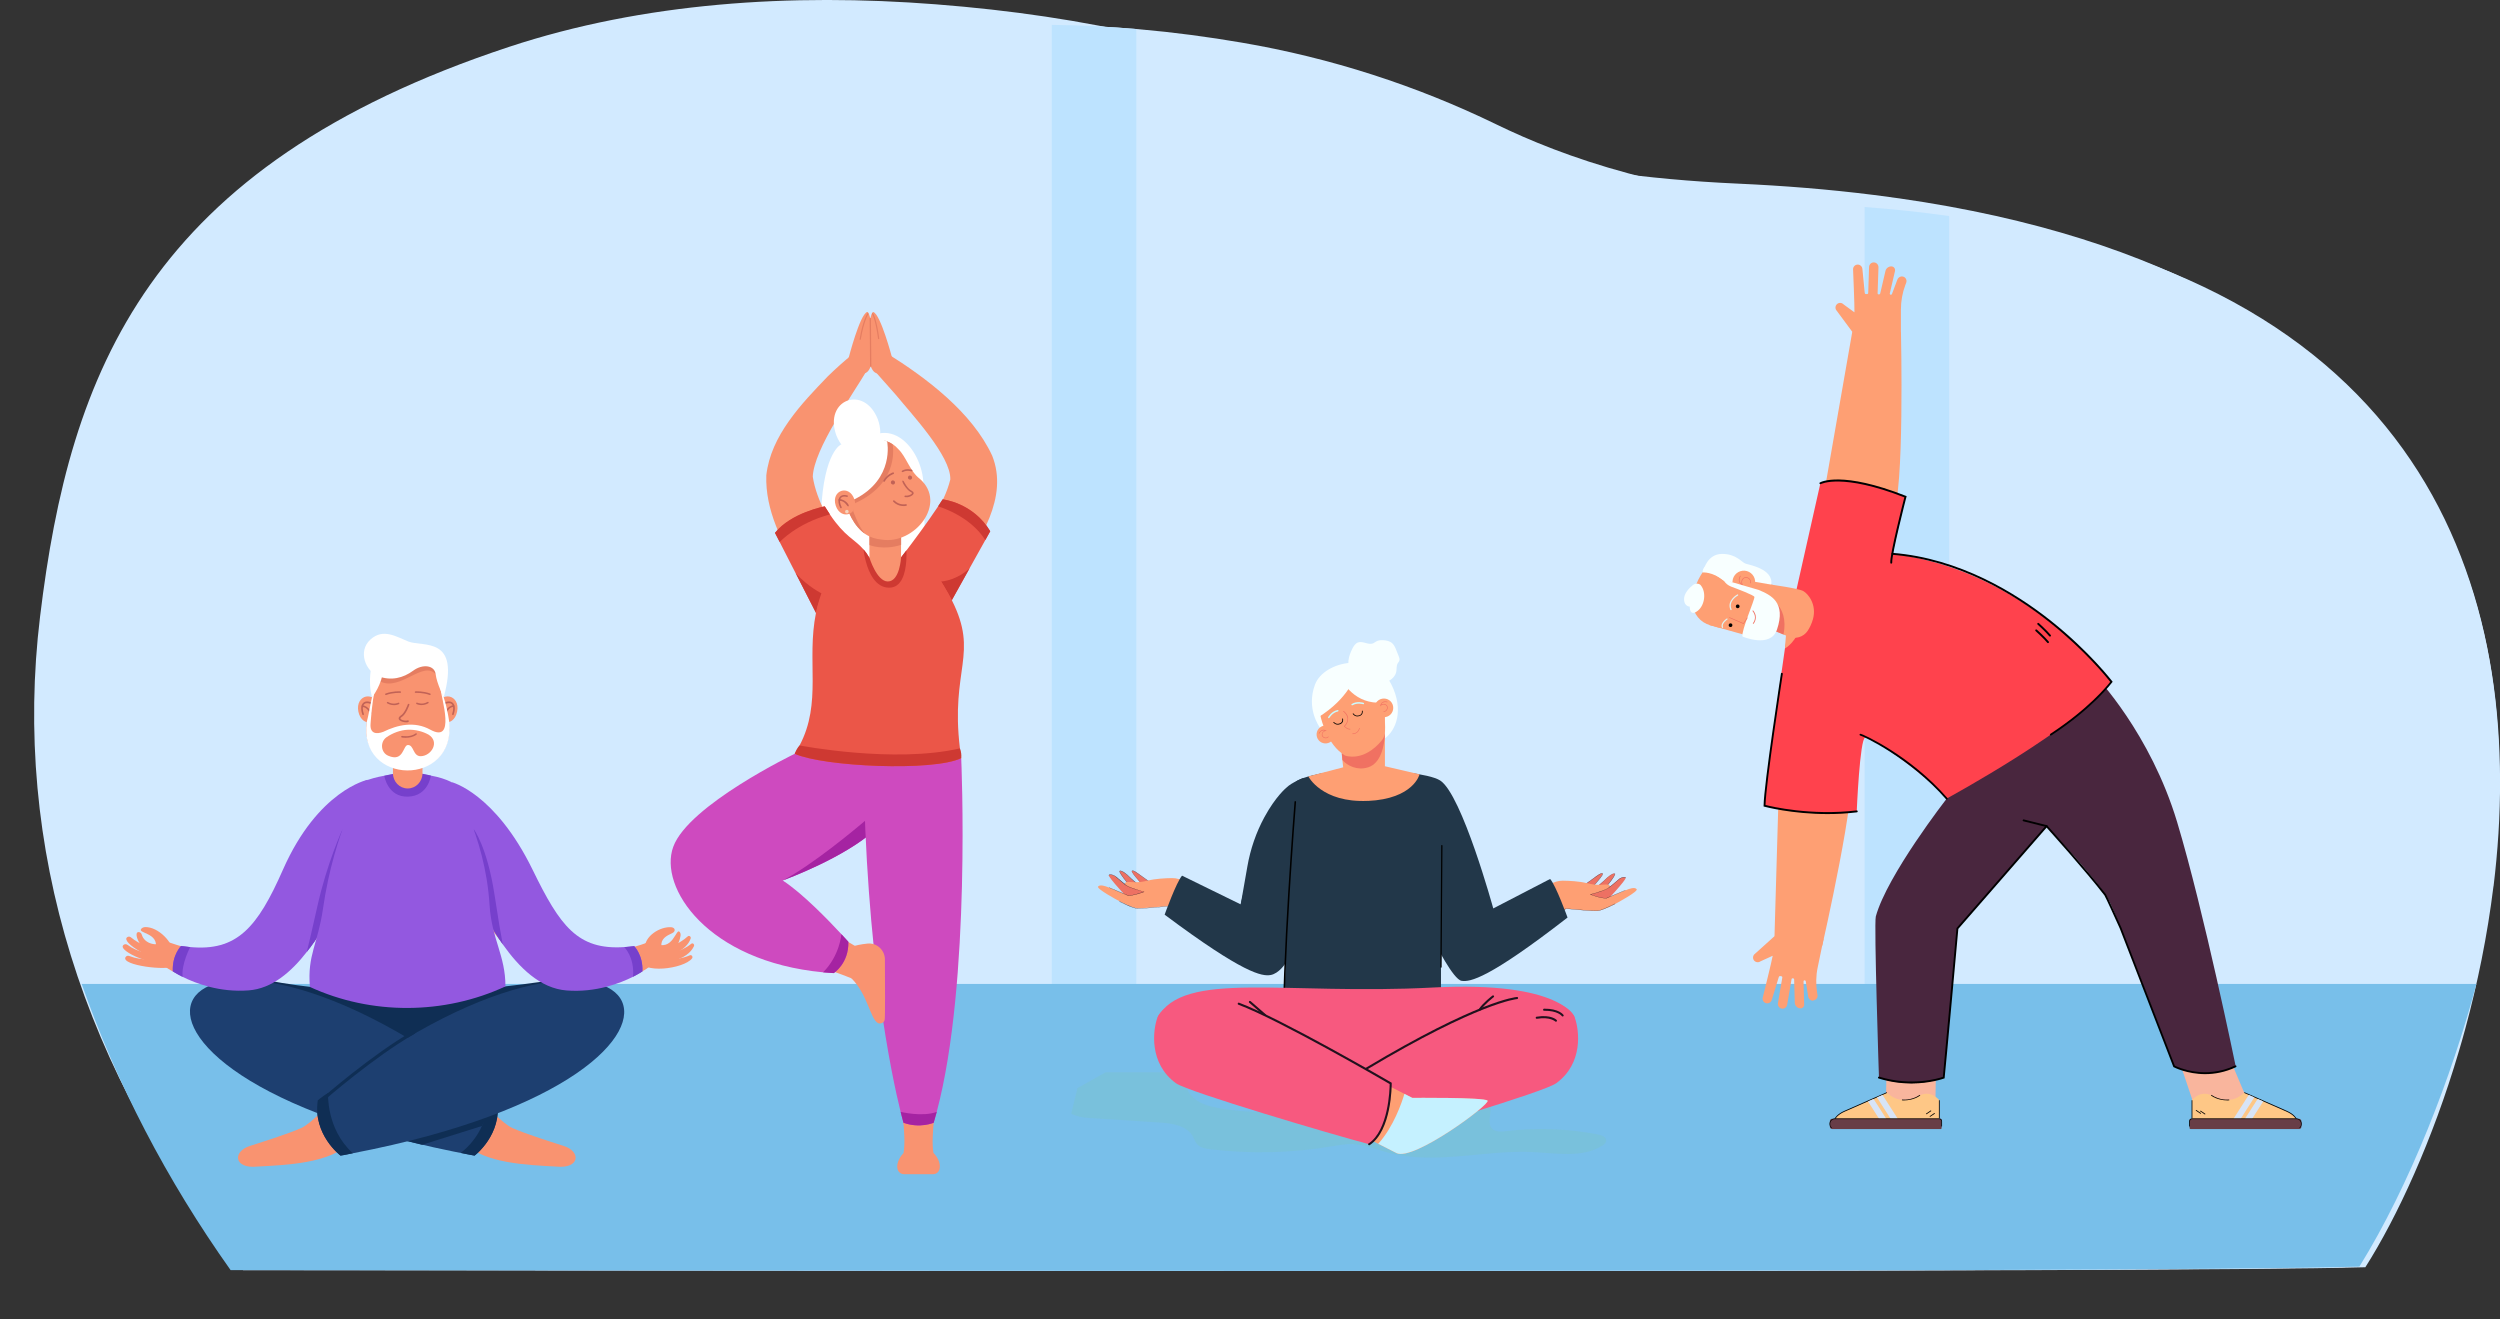 <?xml version="1.0" encoding="UTF-8"?><svg xmlns="http://www.w3.org/2000/svg" viewBox="0 0 3486.5 1839.9"><rect x="0" y="0" width="3486.5" height="1839.9" fill="#333333" stroke="none"/><defs><style>.d{fill:#ff424d;}.d,.e,.f,.g,.h,.i,.j,.k,.l,.m,.n,.o,.p,.q,.r,.s,.t,.u,.v,.w,.x,.y,.z,.aa,.ab,.ac,.ad,.ae,.af,.ag,.ah,.ai,.aj,.ak,.al{stroke-width:0px;}.e{fill:#a523a2;}.f{fill:#f07162;}.g{fill:#cafbff;}.am{mix-blend-mode:multiply;opacity:.2;}.h{fill:#f7597f;}.an{isolation:isolate;}.j{fill:#21111d;}.k{fill:#c16256;}.l{fill:#fe9f73;}.m{fill:#1d3f70;}.n{fill:#20111d;}.o{fill:#fff;}.p{fill:#fec786;}.q{fill:#ed7163;}.r{fill:#9358e0;}.s{fill:#49263e;}.t{fill:#ce3932;}.u{fill:#78bfea;}.v{fill:#d7e4f7;}.w{fill:#e2f2f1;}.x{fill:#bde3ff;}.y{fill:#7640cc;}.z{fill:#f4d4be;}.aa{fill:#223749;}.ab{fill:#0f2e54;}.ac{fill:#7fc6a6;mix-blend-mode:lighten;}.ad{fill:#e57d61;}.ae{fill:#c5f1ff;}.af{fill:#d2eaff;}.ag{fill:#683d46;}.ah{fill:#eb5648;}.ai{fill:#f8ffff;}.aj{fill:#f99370;}.ak{fill:#ce4abf;}.al{fill:#f9b59d;}</style></defs><g class="an"><g id="a"><path class="af" d="m3477.4,1235.9c-8.5,69-22.3,136.3-39.5,199.5-2.8,10.4-5.8,20.8-8.8,30.9-36.8,124.5-85.9,231-130.4,301-284.5,8.2-2222.5,4-2552.2,4.1-2.2-3-4.3-6-6.5-8.9-71.7-99.9-128.1-206.1-168.8-316.1-1.4-3.7-2.7-7.3-4-10.9-4.3-12-8.5-24.1-12.4-36.2-55-168.6-73.8-345.4-54.8-521.6,36-334.6,130.9-615.6,569.5-778.8,131.2-48.8,269.2-65.3,399.6-64,40.4.4,80,2.5,118.5,5.8,50.2,4.4,98.4,10.9,143.8,18.7,125,21.3,244.7,60.3,355,113.9,91.2,44.4,243.2,100.9,475.7,112.6,15.8.8,31.3,1.8,46.6,2.9,41.3,3,80.7,7.3,118.5,12.6,672.4,95.1,798.2,543.6,750.3,934.6Z"/><path class="af" d="m3474.8,1225.2c-29,210.1-116.7,418.4-205.2,542-326.7,8.3-2552,4.1-2930.6,4.2C114.9,1498,17.1,1179.2,55.9,859.7,97.2,518.4,206.1,231.9,709.8,65.4,897.5,3.4,1103.7-9.6,1304.8,6c210.4,16.3,395.8,58.2,576.4,136.8,105.1,45,278.7,101.5,542.6,113.3,62.2,2.8,126.1,7.8,189.5,15.8,772.1,97,916.5,554.5,861.6,953.3Z"/><path class="x" d="m1584.7,40.6v1426h-117.9V34.7c40.1.4,79.6,2.5,117.9,5.8Z"/><path class="x" d="m2718.3,301.3v1165.3h-117.9V288.7c41.1,3,80.3,7.3,117.9,12.6Z"/><path class="u" d="m3453.6,1372.2c-34,128.2-92.8,280.7-163.2,394.2-329.5,9.7-2586.9,4.8-2968.8,4.9-89.1-125.5-158.7-259.2-207.7-399.1h3339.7Z"/><g class="am"><path class="ac" d="m2240,1590.9c-.2,3.1-3,5.3-5.6,7-28,17.3-63.8,10.4-96.7,8.8-67.5-3.3-136.6,18.4-201.9.8-16.6-4.4-32.8-11.4-49.9-11.9-9.8-.3-19.6,1.6-29.3,3.2-55.6,9.4-112.6,10.7-168.6,4-6.9-.8-14.5-2.1-18.9-7.5-2.5-3-3.6-6.9-5.5-10.3-8.4-15.4-29-18.4-46.5-19.5-33.5-2.2-66.9-4.3-100.4-6.5-7.5-.5-16.3-2.2-22.8-5.9l8.7-35.6c0,0,.2,0,.2-.1,13-7.3,26.1-14.7,39.1-22h104.5c4.1,13.3,8.2,26.6,18.2,35.8.5.5,1,.9,1.6,1.3,8.8,7.2,20.4,10.4,31.7,12.5,25.1,4.8,50.8,6,76.5,6.3h0c4.9,0,9.8,0,14.6,0,17.8,0,35.7-.1,53.5-.8,5.7-.2,11.4-.5,17.1-.8h0c.4,0,.8,0,1.2,0,1.3,0,2.6-.2,3.8-.3.5,0,1,0,1.6-.1.4,0,.7,0,1.1,0h0c.2,0,.3,0,.5,0,.4,0,.7,0,1.1,0,8.5-.6,17-1.4,25.5-2.5,3.7-.4,7.5-.9,11.2-1.5,16.7-2.4,33.2-5.5,49.7-9h0c4.3-.9,8.6-1.9,12.8-2.9h0c2.5-.6,4.9-1.1,7.4-1.7h0c1.2-.3,2.4-.6,3.6-.9,2.6-.6,5.1-1.2,7.7-1.9,3.1-.8,6.2-1.5,9.3-2.3,1.4-.3,2.8-.7,4.1-1,2.5-.6,5-1.3,7.4-1.9.3,0,.5-.1.7-.2h0c1.3-.3,2.6-.7,3.9-1h0c.4-.1.9-.2,1.3-.3,12.7-3.3,25.9-6.7,38.8-4.4,10.6,1.9,21,8.8,25,18.4.9,2.1,1.4,4.4,1.6,6.7.9,11-5.5,24.3,2.7,31.7,4.8,4.3,12.1,3.7,18.5,2.9,42.9-5.2,86.5-3.6,128.9,4.7,5,1,11.3,3.6,10.9,8.8Z"/></g><path class="ai" d="m1840.6,1014.7c-.8-1.8-19.2-26.4-6.7-60,12.6-33.6,83.1-47.3,106.6,0,17.7,35.6,6.7,64.3-10.5,76.1-17.2,11.8-81.4-2.3-81.4-2.3l-8-13.9Z"/><path class="l" d="m1931.5,1022.6c.6-11.9-.4-21.6-.5-22.9.3,7.5-2.7,19.2.5,22.9Z"/><path class="l" d="m1871.4,1050.8l2.2,1.5,57.5-52.8s0,0,0,.2c0-1.5-.2-2.8-.6-3.8l-20-39.1s-32.7-10.3-32.2-9.3-37.5,47.7-37.5,47.7c0,0,6.7,37.8,30.7,55.6Z"/><path class="ai" d="m1890.3,941.6c-64.1-2.7-52.5,59.1-52.5,59.1,44-27,52.5-59.1,52.5-59.1Z"/><path class="ai" d="m1931.7,995.2s8.8-17.2,2.5-32c0,0-.2-.2-.4-.6-13.5-16.4-34.9-24.3-55.8-20.5l-10.2,1.8c3.5,3.9,17.3,35.2,53.7,36.1,0,0,2,6.1,10.3,15.2Z"/><path class="f" d="m1880.2,1001.7c-.6-6.1-6-10-6.2-10.1-.2-.2-.5-.1-.7.1-.2.2-.1.5.1.7,0,0,5.2,3.8,5.8,9.4.3,3.6-1.2,7.2-4.6,10.7l-.3.3.3.3c.2.2,4.1,4.7,8.3,4.2,0,0,0,0,0,0,.2,0,.3-.3.3-.5,0-.3-.3-.4-.5-.4-3.1.4-6.2-2.5-7.2-3.5,3.4-3.7,4.9-7.4,4.5-11.2Z"/><path class="g" d="m1853.2,1001.6c.3,0,.6-.2.8-.5,0,0,4.3-7.5,11.9-8.9.6-.1.9-.6.8-1.2-.1-.6-.6-.9-1.2-.8-8.6,1.6-13.1,9.6-13.3,9.9-.3.5,0,1.1.4,1.4.2.1.4.1.6.1Z"/><path class="g" d="m1886.2,983.6c6.6-4.1,14.7-1.5,14.8-1.5.2,0,.4,0,.6,0,.3,0,.6-.3.7-.7.2-.5-.1-1.1-.7-1.3-.4-.1-9.1-2.9-16.5,1.7-.5.3-.6.9-.3,1.4.3.5.9.6,1.4.3Z"/><path class="i" d="m1895.3,997.7s0,0-.1,0c-5,1.5-7.5-2.4-7.6-2.6-.2-.3-.5-.3-.8-.2-.3.2-.3.5-.2.8,0,0,3,4.8,8.9,3,0,0,.1,0,.2,0,5.8-1.8,4.7-7.1,4.7-7.2,0-.3-.4-.5-.7-.4-.3,0-.5.4-.4.7,0,.2.9,4.4-3.9,5.9Z"/><path class="i" d="m1868.4,1008.9s0,0-.1,0c-4.9,1.9-7.7-1.7-7.8-1.9-.2-.2-.5-.3-.8-.1-.2.2-.3.5-.1.8,0,0,3.4,4.5,9.1,2.3,0,0,.1,0,.2,0,5.6-2.3,4.1-7.5,4-7.6,0-.3-.4-.5-.7-.4-.3,0-.5.4-.4.7,0,.2,1.3,4.3-3.4,6.2Z"/><path class="f" d="m1896.2,1016.1c0-.1,0-.3.1-.4,0-.2,0-.5-.3-.5-.2,0-.5.1-.5.3,0,.1,0,.3-.1.4-2,7.3-8.7,7-9,7-.2,0-.4.2-.5.4,0,.2.2.4.4.5,0,0,7.6.3,9.9-7.7Z"/><path class="l" d="m1856.6,1033.9c5.3-4.4,6-12.3,1.6-17.6-4.4-5.3-12.3-6-17.6-1.6s-6,12.3-1.6,17.6c4.4,5.3,12.3,6,17.6,1.6Z"/><path class="f" d="m1849,1019.4h1.4c0-.1-1.3-.8-1.3-.8-2-1-3.9-1.1-5.6-.4-2.9,1.2-4.2,4.3-4.2,4.5,0,.2,0,.4.2.5.2,0,.4,0,.5-.2,0,0,1.2-3,3.8-4,1.2-.5,2.4-.5,3.8,0-1.5.5-3.8,1.8-4.2,4.9-.3,2.2,1,4.3,3.2,5.2,1.9.8,4.5.7,6.2-1.3h0c.1-.2.1-.5,0-.6-.2-.1-.4-.1-.6,0-1.5,1.9-3.8,1.8-5.3,1.1-1.4-.6-3-2.1-2.7-4.4.5-4.1,4.6-4.5,4.8-4.5Z"/><path class="l" d="m1932.4,1000c7.1-1.3,11.7-8.1,10.4-15.2-1.3-7.1-8.1-11.7-15.2-10.4-7.1,1.3-11.7,8.1-10.4,15.2,1.3,7.1,8.1,11.7,15.2,10.4Z"/><path class="f" d="m1928.8,979.8c2.6-1.4,5.7-.4,5.7-.4.3,0,.5,0,.6-.3,0-.2,0-.5-.3-.5-.1,0-3.5-1.2-6.4.4-1.7.9-2.8,2.5-3.4,4.8l-.4,1.5,1.1-1.1c.1-.1,3.2-3.1,6.8-.9,2,1.2,2.2,3.5,1.7,5.1-.5,1.6-1.9,3.5-4.4,3.5-.2,0-.4.2-.4.4,0,.2.2.4.4.4,0,0,0,0,0,0,2.7,0,4.6-2,5.2-4.1.7-2.4,0-4.8-2.1-6-2.8-1.8-5.4-.7-6.8.1.6-1.4,1.4-2.4,2.6-3Z"/><path class="q" d="m2235,1218.4c-1.3-2.4-9.7,4.5-14.7,8-4.9,3.6-16.6,11.9-16.6,11.9,0,0-3,15.6-2.9,16,.2.4,14.3,5.8,14.8,6.1s22.6-1.5,22.6-1.5c0,0,30.5-32.4,28.9-34.7-1.6-2.3-8.1.5-9.4,1.9-1.3,1.4-13.2,11.1-13.2,11.1l-5.9,1.2s15.3-18.3,13.4-20c-2-1.6-10.2,4.6-12.8,7.6-2.7,3-14.9,12.8-14.9,12.8l-8.1,3.3s20.1-21.4,18.9-23.8Z"/><path class="n" d="m2235.2,1218.3c-.2-.3-.4-.5-.7-.5-2-.5-7.2,3.3-11.7,6.7-.9.7-1.7,1.3-2.5,1.8-4.9,3.5-16.5,11.8-16.6,11.9h0s0,.1,0,.1c-1.1,5.9-3,15.7-2.9,16.1,0,0,0,0,.2.1.5.3,2.7,1.2,9.9,4.1,2.4.9,4.6,1.8,4.8,1.9,0,0,.2,0,.3,0,0,0,0-.2,0-.3-.2-.1-1.9-.8-4.9-2-3.7-1.5-9.2-3.7-9.9-4.1h0c0-.9,1.7-9.8,2.9-15.8.9-.7,11.8-8.4,16.5-11.8.8-.6,1.6-1.2,2.5-1.8,4-3,9.5-7,11.4-6.6.2,0,.4.2.5.4.2.4-.2,2.4-8.9,12.6-4.8,5.6-9.9,10.9-9.9,11l-.6.6,8.9-3.6h0c.1-.1,12.3-9.9,14.9-12.9,2.9-3.3,10.8-9.1,12.6-7.6.3.3.4,1.8-6,10.3-3.5,4.7-7.4,9.3-7.4,9.4l-.3.4,6.5-1.3h0c.5-.4,12-9.7,13.2-11.1.9-1,4.9-2.9,7.4-2.7.8,0,1.4.3,1.7.8,0,0,.2.1.3,0,0,0,.1-.2,0-.3-.4-.6-1.1-.9-2-.9-2.7-.2-6.8,1.8-7.7,2.9-1.2,1.4-12.4,10.5-13.2,11l-5.3,1.1c1-1.2,4.1-5,7.1-9,6.5-8.7,6.5-10.4,5.9-10.8,0,0,0,0-.1,0-2.4-1.5-10.6,5.1-13,7.8-2.6,2.9-14.3,12.3-14.9,12.8l-7.3,2.9c1.5-1.6,5.5-5.9,9.3-10.4,9.8-11.4,9.2-12.6,9-13Z"/><path class="l" d="m2244.5,1237.2c.1-.1.2-.3.3-.4.2-.3.3-.6.2-1,0,0,0-.1,0-.2-.3-1-1.1-1.6-2.3-1.9,0,0-.1,0-.2,0,0,0-.1,0-.2,0-2.7-.4-6.9.2-11.7.3,0,0-.2,0-.3,0,0,0-.2,0-.3,0-1.5,0-3,0-4.6-.2-.4,0-.9,0-1.3-.1,0,0-.1,0-.2,0,0,0-.1,0-.2,0-3.5-.5-6.9-1.2-10.2-2h0c0,0-.2,0-.2,0,0,0-.2,0-.2,0-10.4-2.7-24.4-3.4-33.7-3.5-6.5,0-12.8,1.9-18.2,5.6-3.8,2.7-28.4,21.7-28.6,21.9,8.5,15.2,29,21.6,36.3,25.3,0,0,.1,0,.2,0l4.4-4.1.3-.3h0s2.1-2,2.1-2l.3-.2h0s4-3.7,4-3.7l3.7-3.5s.2,0,.6,0c4.8.5,36.4,3.5,43.2,3.1,7.4-.5,24.9-9.8,24.9-9.8,0,0,0,0,.2,0,2.5-1.3,32.4-17.4,29.7-20.5-2.8-3.2-10-.7-15.2,1.5,0,0-.1,0-.2,0-3.5,1.5-13.7,5.8-20.4,8.6-3.5,1.5-6,2.6-6,2.6-8,.4-22.4-5.2-22.4-5.2,0,0,21.7-5.7,26.2-9.9,0,0,.2-.2.2-.2Z"/><path class="n" d="m2173.5,1276.9l.3-.2h0s2.1-2,2.1-2l.2-.2h0s4-3.8,4-3.8l3.6-3.4c.1,0,.3,0,.6,0,5,.5,36.4,3.5,43.2,3.1,7.4-.5,24.8-9.8,25-9.8,0,0,.1-.2,0-.3,0,0-.2-.1-.3,0-.2,0-17.5,9.3-24.8,9.8-7,.4-40-2.8-43.5-3.1-.2,0-.3,0-.3,0h-.1s-3.9,3.6-3.9,3.6l-3.9,3.7h0s-.3.3-.3.3l-2.1,2h0s-.3.3-.3.3l-4.4,4.1c0,0,.1,0,.2,0,0,0,.1,0,.2,0l4.4-4.1Z"/><path class="n" d="m2218,1247.2h-.6c0,.1.5.4.5.4.1,0,14.6,5.7,22.5,5.2h0s0,0,0,0c.2,0,21.2-9,26.4-11.2,0,0,.1-.1,0-.2,0,0-.1-.1-.2,0-5.1,2.2-25.5,10.8-26.4,11.1-7,.4-19-4-21.7-5,1.8-.5,7.6-2.1,13.3-4,9.3-3.2,13.7-5.7,13.3-7.6,0-.1-.1-.2-.2-.1-.1,0-.2.1-.1.2.7,3.4-19.1,9.3-26.9,11.3Z"/><path class="q" d="m1555.8,1222.5c-1.3-1.4-7.8-4.2-9.4-1.9-1.6,2.3,28.9,34.7,28.9,34.7,0,0,22.1,1.8,22.6,1.5.5-.3,14.6-5.7,14.8-6.1.2-.4-2.9-16-2.9-16,0,0-11.6-8.3-16.6-11.9-4.9-3.6-13.4-10.4-14.7-8-1.3,2.4,18.9,23.8,18.9,23.8l-8.1-3.3s-12.2-9.8-14.9-12.8c-2.7-3-10.9-9.3-12.8-7.6-2,1.6,13.4,20,13.4,20l-5.9-1.2s-11.9-9.7-13.2-11.1Z"/><path class="n" d="m1556,1222.4c-1-1.1-5.1-3-7.7-2.9-.9,0-1.6.4-2,.9,0,0,0,.2,0,.3,0,0,.2,0,.3,0,.3-.5.9-.7,1.7-.8,2.5-.2,6.5,1.7,7.4,2.7,1.3,1.4,12.8,10.7,13.2,11.1h0s6.5,1.3,6.5,1.3l-.3-.4s-3.9-4.6-7.4-9.4c-6.4-8.5-6.3-10.1-6-10.3,1.7-1.5,9.7,4.4,12.6,7.6,2.6,3,14.8,12.8,14.9,12.9h0s8.9,3.6,8.9,3.6l-.6-.6c0,0-5.1-5.4-9.9-11-8.7-10.1-9.2-12.2-8.9-12.6.1-.2.3-.3.5-.4,1.9-.4,7.4,3.7,11.4,6.6.9.7,1.7,1.3,2.5,1.8,4.7,3.4,15.6,11.2,16.5,11.8,1.2,6,2.8,14.9,2.9,15.8h0c-.6.4-6.2,2.6-9.9,4.1-3,1.2-4.7,1.9-4.9,2,0,0-.1.2,0,.3,0,0,.2.1.3,0,.2-.1,2.4-1,4.8-1.9,7.2-2.9,9.4-3.8,9.9-4.1,0,0,.1-.1.2-.1.2-.4-1.7-10.2-2.9-16.1h0c0,0,0-.1,0-.1-.1,0-11.7-8.3-16.6-11.9-.8-.5-1.6-1.2-2.5-1.8-4.5-3.3-9.6-7.1-11.7-6.7-.3,0-.6.3-.7.5-.2.4-.9,1.6,9,13,3.9,4.5,7.9,8.8,9.3,10.4l-7.3-2.9c-.6-.5-12.3-9.9-14.9-12.8-2.4-2.7-10.6-9.3-13-7.8,0,0,0,0-.1,0-.6.5-.6,2.2,5.9,10.8,2.9,3.9,6.1,7.7,7.1,9l-5.3-1.1c-.7-.6-11.9-9.7-13.2-11Z"/><path class="l" d="m1573.2,1249s-2.5-1.1-6-2.6c-6.7-2.8-16.9-7.1-20.4-8.6,0,0-.1,0-.2,0-5.3-2.2-12.4-4.6-15.2-1.5-2.8,3.1,27.2,19.2,29.7,20.5.1,0,.2,0,.2,0,0,0,17.5,9.4,24.9,9.8,6.8.4,38.4-2.6,43.2-3.1.4,0,.6,0,.6,0l3.7,3.5,4,3.7h0s.3.3.3.3l2.1,2h0s.3.3.3.3l4.4,4.1c0,0,.1,0,.2,0,7.3-3.7,27.8-10.1,36.3-25.3-.2-.2-24.8-19.2-28.6-21.9-5.3-3.7-11.7-5.7-18.2-5.6-9.3.1-23.3.8-33.7,3.5,0,0-.2,0-.2,0,0,0-.2,0-.2,0h0c-3.3.8-6.7,1.6-10.2,2,0,0-.1,0-.2,0,0,0-.1,0-.2,0-.4,0-.8.1-1.3.1-1.5.2-3.1.2-4.6.2-.1,0-.2,0-.3,0,0,0-.2,0-.3,0-4.8,0-9-.8-11.7-.3,0,0-.1,0-.2,0,0,0-.1,0-.2,0-1.2.3-2,.8-2.3,1.9,0,0,0,.1,0,.2,0,.3,0,.6.2,1,0,.1.2.3.3.4,0,0,.1.2.2.2,4.5,4.3,26.2,9.9,26.2,9.9,0,0-14.4,5.6-22.4,5.2Z"/><path class="n" d="m1629.3,1263.8c.3,0,.5,0,.6,0l3.6,3.4,4,3.8h0s.2.3.2.3l2.1,1.9h0s.3.3.3.3l4.4,4.1c0,0,.1,0,.2,0,0,0,.1,0,.2,0l-4.4-4.1-.3-.3h0s-2.1-2-2.1-2l-.3-.2h0s-3.9-3.7-3.9-3.7l-3.9-3.6h0s-.1,0-.3,0c-3.4.3-36.5,3.6-43.5,3.1-7.3-.5-24.6-9.7-24.8-9.8,0,0-.2,0-.3,0,0,0,0,.2,0,.3.2,0,17.6,9.4,25,9.8,6.8.4,38.2-2.6,43.2-3.1Z"/><path class="n" d="m1573.3,1248.8c-.9-.4-21.2-9-26.4-11.1,0,0-.2,0-.2,0,0,0,0,.2,0,.2,5.2,2.2,26.2,11.1,26.4,11.2h0s0,0,0,0c7.9.4,22.3-5.2,22.5-5.2l.5-.2h-.6c-7.7-2.2-27.6-8.1-26.9-11.5,0-.1,0-.2-.1-.2-.1,0-.2,0-.2.1-.4,1.9,3.9,4.4,13.3,7.6,5.7,1.9,11.5,3.5,13.3,4-2.7,1-14.8,5.4-21.7,5Z"/><path class="f" d="m1743.7,1283.9c.2,0,.4,0,.6-.1.3-.2.4-.7.2-1.1l-12.9-18.2c-.2-.3-.7-.4-1-.2-.3.2-.4.7-.2,1.1l12.9,18.2c.1.1.3.2.4.3Z"/><path class="aa" d="m1837.9,1124.9c-6.6-15.3-20.4-39.8-20.4-39.8,0,0-16.1,6-23.6,13.5,0,0-14.8,12-30.6,41.1-11.6,21.4-19.5,44.6-23.7,68.6l-9.3,52.9s35.4-12.5,77.8-11.2c42.4,1.3,36.4-109.8,29.8-125.1Z"/><path class="aa" d="m2009.6,1461.2v-270.7s-1.7-103.8-26-106.6c-18.4-2.1-44.1-9.6-55.3-9.8-1.6,0-2.9,0-3.9,0-1.4,0-2.2,0-2.5,0,0,0-6.2.2-14.3.3l-6.7,3.6-7.1-3.4c-6.2,0-12.4.1-17.2.2-1.2,0-2.3,0-3.3,0-3.8,0-6.2,0-6.2,0,0,0-8.2,1-18.7,2.9-5.9.9-11.4,1.9-16,3.2-11.6,2.7-22.5,6.1-26.2,10-9.1,9.5-16.1,359.6-16.1,359.6,35.1,12.4,74.7,17.7,74.7,17.7,120.8,6.1,144.9-7.1,144.9-7.1Z"/><path class="aa" d="m2038.5,1367.9c11.8,1.6,37.1-2.6,147.6-88.3,0,0-16.4-45.2-24.3-53.8l-79.3,41.1s-43.6-158.8-74-178.4c-16-10.3-74.3-13.9-74.3-13.9l25,209,49.8-16.5-7.8,47.8s25.5,51.5,37.3,53Z"/><path class="i" d="m1954.2,1469.7c24.1-.3,55.4-7.2,55.7-7.3.7-.1,1.1-.8,1-1.5-.1-.7-.8-1.1-1.5-1-.4,0-41.6,9.1-65.4,6.9-.7,0-1.3.4-1.4,1.1,0,.7.4,1.3,1.1,1.4,3.2.3,6.7.4,10.4.4Z"/><path class="aa" d="m1792.8,1343.4l5.4-104.5-58.3-17.4-9.7,39.7-81.7-40c-7.9,8.8-24.3,54.4-24.3,54.4,110.5,82.6,135.8,86.1,147.6,84.2,11.8-1.9,21-16.4,21-16.4Z"/><path class="i" d="m1806.5,1117.1c-.7,0-1.2.4-1.2,1.1-.2,2.3-18.3,229.8-16.1,335,0,.6.5,1.1,1.1,1.1h0c.6,0,1.1-.6,1.1-1.2-2.2-105,15.9-332.5,16.1-334.7,0-.6-.4-1.2-1-1.2Z"/><path class="i" d="m2009.6,1349.6c.5,0,.9-.4.9-.9l1.2-169.4c0-.5-.4-.9-.9-.9h0c-.5,0-.9.4-.9.9l-1.2,169.4c0,.5.4.9.9.9h0Z"/><path class="h" d="m1998.4,1377.2c-206.8,10.9-347.6-24.8-384.2,41.9l286.5,106.4,295.5-106.4s-17-51.4-197.9-41.9Z"/><path class="h" d="m2170.1,1510.8c38.3-27.6,32.4-74.3,26.1-91.6-6.3-17.3-46.1-36.9-103.7-22.1-57.6,14.8-221.6,113.7-221.6,113.7-3.2,61.8,43.3,81.4,43.3,81.4,50-13.1,239.3-69.4,255.9-81.4Z"/><path class="j" d="m1764.4,1417.3c.4,0,.8-.2,1.1-.5.5-.6.5-1.5-.1-2.1l-21.3-18.5c-.6-.5-1.5-.5-2.1.1-.5.6-.5,1.5.1,2.1l21.3,18.5c.3.2.6.4,1,.4Z"/><path class="j" d="m1905.7,1491.8c.3,0,.5,0,.7-.2,156.2-93.4,208.9-98.3,209.4-98.3.8,0,1.4-.8,1.3-1.6,0-.8-.7-1.4-1.6-1.3-2.1.2-53.6,4.8-210.7,98.7-.7.4-.9,1.3-.5,2,.3.5.8.7,1.2.7Z"/><path class="j" d="m2063.4,1409.7c.5,0,.9-.2,1.2-.6,6-8.9,18.4-18.3,18.5-18.4.6-.5.8-1.4.3-2-.5-.6-1.4-.8-2-.3-.5.4-12.9,9.7-19.2,19-.4.7-.3,1.6.4,2,.2.2.5.2.8.2Z"/><path class="l" d="m2074.5,1534.9c-4.8-4.7-104.9-3.8-104.9-3.8l-60.5-30.8-35.7,70.1,74.2,37.8c23.3,11.8,131.7-68.5,126.9-73.2Z"/><path class="ae" d="m2074.5,1534.9c-4.8-4.7-104.9-3.8-104.9-3.8l-11-5.6c-3.6,12.1-15.2,46.2-36.5,69.6l25.5,13c23.3,11.8,131.7-68.5,126.9-73.2Z"/><path class="h" d="m1909.4,1595.7s33.2-23.1,30-84.9c0,0-164.1-98.9-221.6-113.7-57.6-14.8-97.4,4.7-103.7,22.1-6.3,17.3-12.1,64.1,26.1,91.6,16.6,11.9,219.1,71.8,269.1,84.9Z"/><path class="j" d="m1908.6,1594.5c-.7.4-.9,1.3-.4,2,.3.4.7.7,1.2.7s.6,0,.8-.2c30.8-20.3,30.7-83.5,30.7-86.2v-.8s-.7-.4-.7-.4c-1.5-.9-152.9-89-212.1-111.2-.8-.3-1.6,0-1.9.9-.3.8,0,1.6.9,1.9,56.8,21.3,199.4,103.9,210.9,110.6,0,7.5-1.7,64.6-29.4,82.9Z"/><path class="j" d="m2178.1,1417c.3.4.7.6,1.2.6s.6,0,.8-.3c.7-.5.8-1.4.3-2-.3-.4-6.5-8.8-27-8.6-.8,0-1.4.7-1.4,1.5,0,.8.6,1.5,1.5,1.4,18.8-.2,24.6,7.2,24.6,7.4Z"/><path class="j" d="m2143.4,1420.8c18.5-3,25.3,3.6,25.5,3.7.3.3.7.4,1,.4s.7-.1,1-.4c.6-.6.6-1.5,0-2.1-.3-.3-7.7-7.8-28-4.5-.8.1-1.3.9-1.2,1.7.1.8.9,1.3,1.7,1.2Z"/><path class="l" d="m1907.5,1117c64.1-2.9,72.2-37.1,72.2-37.1l-48.3-11.3v-71.7l-60.3,53.7,2.1,19.5-48.6,12.7s18.8,37,82.9,34.1Z"/><path class="f" d="m1907.8,1070.2c17.9-5.6,22.8-29.2,23.7-47.6-.9,3.9-2.2,7.3-4.2,9.7-26,31.5-51.5,21.4-51.5,21.4-1.6-.9-3-1.9-4.5-2.9l.8,9.1c6.6,7.9,20.7,15,35.6,10.3Z"/><path class="ai" d="m1880.7,920.5c.6-5.4,2.7-10.6,5.1-15.5,1.9-3.8,4.3-7.8,8.3-9.1,6.9-2.3,14.7,4.3,21.3,1.1,1.4-.7,2.5-1.7,3.8-2.4,2.9-1.7,6.3-1.9,9.6-1.8,4.7.2,9.6,1.2,13,4.5,2.6,2.5,4.1,5.9,5.4,9.3,1.1,2.7,2.2,5.4,3.3,8.1.9,2.2,1.8,4.6,1,6.8-.5,1.4-1.6,2.4-2.3,3.7-1.9,3.3-1.3,7.5-1.9,11.3-1.2,6.4-6.4,11.5-12.4,14s-12.7,2.7-19.1,2.4c-3.2-.2-6.4-.5-9.5-1.2-6.1-1.4-11.8-4.2-16.7-8.1-2-1.6-4.2-3.4-5.5-5.6-1-1.8-1.5-3.9-2.2-5.8-1.3-3.7-1.7-7.6-1.3-11.6Z"/><path class="l" d="m2528.8,1395.5c-3.5.3-6.5-2.2-7.1-5.7l-3.4-21.3c-.1-.7-.6-1.2-1.3-1.3h0c-1-.2-1.9.6-1.8,1.6l.9,31.9c.1,3.7-2.8,6.1-6.4,5.5h0c-3.6-.6-6.6-4.1-6.7-7.8l-.9-32.5c0-.8-.6-1.4-1.3-1.5h-.5c-.9-.2-1.7.3-1.8,1.2l-6.1,35.5c-.6,3.4-3.7,6-7.1,5.6-3.8-.4-6.4-3.9-5.8-7.6l6.1-35.8c.1-.9-.4-1.7-1.3-1.8l-1.7-.3c-.8-.1-1.5.3-1.8,1.1l-9.9,32.2c-1,3.3-4.4,5.4-7.8,4.6-3.7-.9-5.8-4.7-4.7-8.3,0,0,12.5-49.9,13.8-57.9l-17.1,7.8c-2.9,2.1-7,1.4-9.1-1.5h0c-2.1-2.9-1.4-7,1.5-9.1l31.2-28.1c1.9-1.4,6.5-.6,10.1.9,38.3,3.6,44.1,4.4,54.4,6.3l-8.3,40.2c-2.4,11.6-2.6,23.6-.7,35.3l.5,2.9c.6,3.7-2,7.2-5.8,7.5Z"/><path class="l" d="m2580.3,1072c12,23-39,246.9-39,246.9l-66.6-13,6.2-213.2s87.5-43.7,99.5-20.8Z"/><path class="l" d="m2654.2,385.8c-3.3-1-6.8.9-8.1,4.1l-7.6,20.2c-.2.6-.9,1-1.5,1h0c-1,0-1.7-1-1.5-1.9l7.2-31c.8-3.6-1.5-6.6-5.1-6.7h0c-3.6-.1-7.3,2.7-8.1,6.2l-7.4,31.7c-.2.7-.8,1.2-1.6,1.2h-.5c-.9,0-1.6-.8-1.5-1.7l1.2-36c.1-3.5-2.4-6.6-5.9-6.9-3.8-.4-7,2.5-7.2,6.3l-1.2,36.3c0,.9-.8,1.6-1.6,1.5h-1.7c-.8,0-1.4-.7-1.5-1.5l-3.3-33.5c-.3-3.5-3.2-6.2-6.7-6.1-3.8.1-6.6,3.4-6.3,7.1,0,0,2.2,51.4,1.9,59.5l-15.2-11.1c-2.5-2.6-6.6-2.8-9.2-.3h0c-2.6,2.5-2.8,6.6-.3,9.2l24.9,33.7c1.6,1.7,6.3,1.9,10.1,1.1,38.2,4.2,44.1,4.5,54.5,4.7v-41.1c0-11.9,2.1-23.6,6.3-34.7l1.1-2.8c1.3-3.5-.6-7.4-4.2-8.5Z"/><path class="l" d="m2639.8,713c16.4-20.1,11.3-249.7,11.3-249.7l-67.9-.7-36.7,210.1s77,60.4,93.3,40.3Z"/><polygon class="al" points="2629.9 1549.1 2699 1550.1 2699.9 1484.9 2631.2 1476.4 2629.9 1549.1"/><polygon class="al" points="3132.7 1530.8 3058 1550.1 3057 1532.5 3041 1484.9 3109.7 1476.4 3132.7 1530.8"/><path class="s" d="m2922.8,943.3s76.1,78.9,113.5,203.4c37.4,124.5,81.6,340.4,81.6,340.4,0,0-38.7,20.8-85.8,0,0,0-75.4-199.3-89.6-228.3-14.2-29.1-88.3-106.7-88.3-106.7l-124.4,142.8-19.1,208s-21.3,7.8-45.8,7.8-44.5-7.8-44.5-7.8c0,0-7.1-214.6-4.4-224.8,15.8-57.6,98.9-164.4,98.9-164.4,0,0,87.4-162.1,109.6-170.4,22.2-8.3,98.3,0,98.3,0Z"/><path class="d" d="m2538.7,674l-33.5,149-15.9,81.2s-31.7,219.4-28.5,219.4,75.7,18.4,128.6,7.9c0,0,4.3-101.9,11.9-103,7.6-1.1,75.7,43.9,113.5,85.2,0,0,186.4-101.2,229.7-162.8,0,0-116.2-155.8-305.3-178.5l18.1-79.5s-74.3-32.9-118.6-18.8Z"/><path class="l" d="m2505.3,823.1s12.1,18.8,6.9,45.3c-5.2,26.4-22.8,35.9-22.8,35.9,0,0,1.1-44.7,15.9-81.2Z"/><path class="i" d="m2548.8,1135.3c-50.2,0-87.8-10.2-88.3-10.3l-1-.3v-1c.3-29.1,24-182.7,24.2-184.3.1-.7.8-1.2,1.5-1.1.7.1,1.2.8,1.1,1.5-.2,1.5-23.3,151.5-24.1,182.8,8.1,2.1,63.4,15.2,127.1,7.6.7,0,1.4.4,1.5,1.2,0,.7-.4,1.4-1.2,1.5-14.2,1.7-27.9,2.4-40.8,2.4Z"/><path class="i" d="m2714.9,1115.1c-.4,0-.8-.2-1-.5-50-57.4-115.9-88.1-119.3-88.7-.7,0-1.3-.6-1.3-1.3s.7-1.3,1.4-1.3c2.3,0,69.2,29.9,121.2,89.7.5.6.4,1.4-.1,1.9-.3.2-.6.3-.9.3Z"/><path class="i" d="m2637.5,786.1c-.7,0-1.3-.5-1.3-1.3-.8-11.2,16.9-80.9,19.6-91.2-87-34-116.1-18.6-116.4-18.5-.6.4-1.5.1-1.8-.5-.4-.6-.1-1.5.5-1.8,1.2-.7,30.4-16.5,119.8,18.7l1.1.4-.3,1.2c-.2.8-20.6,80-19.8,91.5,0,.7-.5,1.4-1.2,1.4,0,0,0,0,0,0Z"/><path class="i" d="m2860.1,1025.9c-.4,0-.9-.2-1.1-.6-.4-.6-.2-1.5.4-1.9,53.4-35,79.3-67,83.5-72.5-4.7-6-35.2-43.8-84.2-82.8-48.9-38.9-126.7-86.9-219.6-94.4-.7,0-1.3-.7-1.2-1.5,0-.7.7-1.3,1.5-1.2,93.6,7.6,171.9,55.9,221.1,95,53.3,42.4,84.9,83.6,85.2,84l.6.8-.6.8c-.3.3-26,35.4-84.8,73.9-.2.1-.5.2-.7.2Z"/><path class="i" d="m2858.9,887.8c-.4,0-.8-.2-1-.5-5.5-6.6-16.2-16.2-16.3-16.3-.6-.5-.6-1.3-.1-1.9.5-.6,1.3-.6,1.9-.1.4.4,11,9.8,16.6,16.6.5.6.4,1.4-.2,1.9-.3.2-.6.3-.9.3Z"/><path class="i" d="m2856.1,896.9c-.4,0-.8-.2-1-.5-5.5-6.6-16.2-16.2-16.3-16.3-.6-.5-.6-1.3-.1-1.9.5-.6,1.3-.6,1.9-.1.4.4,11,9.8,16.6,16.6.5.6.4,1.4-.2,1.9-.3.2-.6.3-.9.3Z"/><path class="i" d="m3075.5,1498c-25.6,0-43.8-9.5-44.1-9.7l-.4-.2-74.9-193.5c-5.3-11.8-19.6-43.3-21.3-45.9-25.7-33.5-77.2-90.7-81.4-95.4l-31.6-7.9c-.7-.2-1.2-.9-1-1.6.2-.7.9-1.2,1.6-1l32.4,8.1.3.3c.5.6,55,61,81.9,96,2.2,3.4,20.8,44.7,21.5,46.4l74.5,192.6c4.4,2.2,42.2,19.6,84.1-.3.7-.3,1.5,0,1.8.6.3.7,0,1.5-.6,1.8-15.3,7.2-30.1,9.7-42.9,9.7Z"/><path class="i" d="m2665.8,1511c-13.5,0-29.2-1.7-45.8-6.9-.7-.2-1.1-1-.9-1.7.2-.7,1-1.1,1.7-.9,45.2,14,82.9,2.3,88.7.3,2-18.9,18.8-205.2,19-207.1v-.4s124.7-143.1,124.7-143.1c.5-.6,1.3-.6,1.9-.1.6.5.6,1.3.1,1.9l-124.1,142.4c-.9,10.3-17.6,194.8-19.1,207.6v.8c0,0-.9.3-.9.3-.3.1-18.5,6.9-45.3,6.9Z"/><path class="p" d="m3203.2,1564.2h-146.2v-29.8s10.6-14.3,26.8-7c0,0,24.5,17.4,46.1-3.7l53.6,23.8s19.7,6.6,19.7,16.7Z"/><rect class="i" x="3056.4" y="1534.4" width="1.1" height="25.3"/><path class="i" d="m3105.7,1534.7c2.1,0,3.3-.2,3.3-.2l-.2-1.1c-.1,0-12.8,1.8-24.8-6.5l-.6.9c8.6,5.9,17.6,6.8,22.3,6.8Z"/><rect class="i" x="3066.4" y="1548.6" width="1.1" height="8.3" transform="translate(66.5 3230.2) rotate(-56.1)"/><rect class="i" x="3071.3" y="1547.3" width="1.1" height="8.3" transform="translate(68 3230.7) rotate(-56)"/><path class="ag" d="m3056.9,1560.3h151.3c.7,0,1.3.6,1.3,1.3v11.7c0,.7-.6,1.3-1.3,1.3h-151.3c-1.8,0-3.3-1.5-3.3-3.3v-7.8c0-1.8,1.5-3.3,3.3-3.3Z" transform="translate(6263.1 3134.9) rotate(180)"/><path class="i" d="m3201.8,1560.5l1-.5c-.1-.3-3.1-6.3-14-11-10.8-4.6-58.2-25.6-58.7-25.8l-.4,1c.5.2,47.9,21.3,58.7,25.9,10.6,4.5,13.5,10.4,13.5,10.4Z"/><path class="v" d="m3148.5,1532.6c-6,9.4-13.5,21.2-17.6,27.5h10c4.3-6.8,10.4-16.3,15.4-24.1-2.7-1.2-5.3-2.3-7.8-3.4Z"/><path class="v" d="m3136.1,1527c-6.2,9.7-16.1,25.2-21.1,33h10c5.5-8.6,13.7-21.4,18.9-29.6-2.9-1.3-5.6-2.5-7.8-3.4Z"/><path class="i" d="m3207.3,1573.3c1.7-1.5,2.7-3.6,2.7-5.9,0-4.3-3.5-7.7-7.7-7.7h-145.2c-2.3,0-4.1,1.9-4.1,4.1v7.2h1.1v-7.2c0-1.7,1.4-3.1,3.1-3.1h145.2c3.7,0,6.6,3,6.6,6.6s-.9,3.8-2.3,5.1l.7.8Z"/><path class="p" d="m2558.3,1564.2h146.2v-29.8s-10.6-14.3-26.8-7c0,0-24.5,17.4-46.1-3.7l-53.6,23.8s-19.7,6.6-19.7,16.7Z"/><rect class="i" x="2704" y="1534.4" width="1.1" height="25.3"/><path class="i" d="m2655.7,1534.7c-2.1,0-3.3-.2-3.3-.2l.2-1.1c.1,0,12.8,1.8,24.8-6.5l.6.9c-8.6,5.9-17.6,6.8-22.3,6.8Z"/><rect class="i" x="2690.4" y="1552.2" width="8.3" height="1.1" transform="translate(-407.8 1768.9) rotate(-33.9)"/><rect class="i" x="2685.5" y="1550.9" width="8.3" height="1.1" transform="translate(-407.7 1769.1) rotate(-34)"/><path class="ag" d="m2555.2,1560.3h151.3c.7,0,1.3.6,1.3,1.3v11.7c0,.7-.6,1.3-1.3,1.3h-151.3c-1.8,0-3.3-1.5-3.3-3.3v-7.8c0-1.8,1.5-3.3,3.3-3.3Z"/><path class="i" d="m2559.6,1560.5l-1-.5c.1-.3,3.1-6.3,14-11,10.8-4.6,58.2-25.6,58.7-25.8l.4,1c-.5.2-47.9,21.3-58.7,25.9-10.6,4.5-13.5,10.4-13.5,10.4Z"/><path class="v" d="m2612.9,1532.6c6,9.4,13.5,21.2,17.6,27.5h-10c-4.3-6.8-10.4-16.3-15.4-24.1,2.7-1.2,5.3-2.3,7.8-3.4Z"/><path class="v" d="m2625.4,1527c6.2,9.7,16.1,25.2,21.1,33h-10c-5.5-8.6-13.7-21.4-18.9-29.6,2.9-1.3,5.6-2.5,7.8-3.4Z"/><path class="i" d="m2554.1,1573.3c-1.7-1.5-2.7-3.6-2.7-5.9,0-4.3,3.5-7.7,7.7-7.7h145.2c2.3,0,4.1,1.9,4.1,4.1v7.2h-1.1v-7.2c0-1.7-1.4-3.1-3.1-3.1h-145.2c-3.7,0-6.6,3-6.6,6.6s.9,3.8,2.3,5.1l-.7.8Z"/><path class="l" d="m2376.9,794.8s-17.8,22.3-16.4,47c.8,14.3,10.8,26.4,24.6,30.2l13.5,3.8-10.3-77.6s8.2-9.5,6.4-9.1c-1.8.4-17.8,5.7-17.8,5.7Z"/><path class="l" d="m2383.6,871.6l56.8,15.8s20.1,6.5,27.6-10.5l26.2,10.9c9.7,4,21,.7,26.8-8.1,2.8-4.3,5.5-9.7,7.3-16.1,5.7-20.3-6.5-35.5-13.6-39.4-7.1-3.8-44.9-8.9-44.9-8.9l-17.7-5.6-69.9-17,1.6,78.8Z"/><path class="w" d="m2424.1,830.1c0-.2,0-.4,0-.7-.2-.4-.8-.6-1.2-.4-.2,0-15.3,8.4-9.7,21.4.2.4.7.7,1.2.5.4-.2.7-.7.5-1.2-5-11.5,8.3-18.9,8.9-19.2.2-.1.4-.3.4-.5Z"/><path class="w" d="m2409.3,863.5c0-.2,0-.5-.1-.7-.3-.4-.8-.5-1.2-.2-.4.3-9.5,6.4-6.6,12.7.2.4.7.6,1.2.4.4-.2.6-.7.4-1.2-2.3-5,5.9-10.5,6-10.5.2-.1.3-.3.4-.5Z"/><path class="i" d="m2422.7,848.1c1.4.4,2.9-.4,3.2-1.8.4-1.4-.4-2.9-1.8-3.2-1.4-.4-2.9.4-3.2,1.8-.4,1.4.4,2.9,1.8,3.2Z"/><path class="i" d="m2412.7,874.4c1.4.4,2.9-.4,3.2-1.8.4-1.4-.4-2.9-1.8-3.2-1.4-.4-2.9.4-3.2,1.8-.4,1.4.4,2.9,1.8,3.2Z"/><path class="ai" d="m2376,794.5s5-21.8,25.3-22c20.3-.2,27.7,11.9,33.2,13.6,5.6,1.8,44.4,8.5,34.2,34.2l-64.4-10.2-22.3-16.2-6,.6Z"/><path class="l" d="m2427.7,826.9c8.4,2.3,17.1-2.6,19.5-11,2.3-8.4-2.6-17.1-11-19.5-8.4-2.3-17.1,2.6-19.5,11-2.3,8.4,2.6,17.1,11,19.5Z"/><path class="f" d="m2441.6,813.2c.9-3.2-.9-5.9-3.1-7.3-2.6-1.6-5.6-1.4-7.6.5-3,2.8-2.5,6.2-1.9,8.1-1.5-1.1-2.5-2.5-2.9-4.1-.8-3.5,1.4-6.8,1.4-6.9.1-.2,0-.5-.1-.6-.2-.1-.5,0-.6.1-.1.2-2.5,3.7-1.6,7.6.5,2.2,2,4,4.5,5.4l1.4.8-.8-1.4c-.1-.2-2.6-4.8,1.2-8.3,2.1-2,4.9-1.4,6.6-.4,1.8,1.1,3.5,3.4,2.7,6.3,0,0,0,0,0,0,0,.2,0,.5.3.5.2,0,.5,0,.5-.3,0,0,0,0,0,0Z"/><path class="f" d="m2462.2,830.9s33.6,10.7,25.1,54l-19.3-8s13.2-26-5.8-46Z"/><path class="ai" d="m2430.1,887.7s39.1,16.9,48.1-9.7c12.8-38.1-8.2-48-25.6-55.3l-37.1-10.8-11.2-1.8h0c2.3,3.6,5.7,6.3,9.7,7.9,8.7,3.3,32.2,12,32.7,14.5.6,3.6-18.9,48.1-16.6,55.2Z"/><path class="f" d="m2437.3,861.8c0-.2,0-.4-.2-.5-.2-.1-.5,0-.6.1l-5.2,7.7-19.2-8.2c-.2,0-.5,0-.6.2-.1.2,0,.5.2.6l19.9,8.5,5.6-8.3s0,0,0-.1Z"/><polygon class="l" points="2474.6 816.1 2445.1 811 2443.9 818.3 2472.6 826.3 2474.6 816.1"/><path class="ai" d="m2374.4,798.4s13.3-1.7,30.8,12c17.5,13.7-1.5-23-1.5-23,0,0-29.6-6.1-29.3,11Z"/><path class="ai" d="m2371.9,816.2c-2.3-2.7-7.4-3.1-10.8-.4-5.2,4-13.2,12.1-12.5,20.9.6,9.1,7.9,9.3,7.9,9.3,0,0-.4,15.1,11.4,5.6,9.9-8,11.8-26.1,4-35.3Z"/><path class="f" d="m2445.6,852.2c6.9,9.3.1,17.5,0,17.6-.2.3-.6.3-.9,0-.3-.2-.3-.6,0-.9.3-.3,6.2-7.5-.1-16-.1-.2-.2-.3-.4-.5-.2-.2-.2-.6,0-.9.3-.2.6-.2.9,0,.1.2.3.3.4.5Z"/><g id="b"><path class="aj" d="m456.3,1542s-22.5,24.9-36.1,31.1c-18.3,8.3-62.5,22.1-71.6,25-24.7,7.8-22.5,32.2,10.2,28.8,41.5-2.2,100.7-4.6,128.5-32.6,37.3-20.8,3.9-77.2-31-52.2Z"/><path class="aj" d="m678.4,1542s22.5,24.9,36.1,31.1c18.3,8.3,62.5,22.1,71.6,25,24.7,7.8,22.5,32.2-10.2,28.8-41.5-2.2-100.7-4.6-128.5-32.6-37.3-20.8-3.9-77.2,31-52.2Z"/><path class="ab" d="m342.4,1360.2s179.5,52.2,463.2.7c-172.3,125.9-286.5,165.4-463.2-.7Z"/><path class="m" d="m661.8,1611.6c-629.8-115.7-426.7-441.3,31.7-77.1,7.2,47.9-31.7,77.1-31.7,77.1Z"/><path class="ab" d="m661.8,1611.6c-.7,0-7.7-1.3-19.4-3.7,0,0,42.3-29.4,37.1-83.4,9,6.3,14,10.1,14,10.1,7.2,47.9-31.7,77.1-31.7,77.1Z"/><path class="ab" d="m687.7,1540.8l-15.5,29.5-83.5,26.2c-6.6-1.7-19.4-4.6-26.6-6.5l125.6-49.1Z"/><path class="m" d="m492.2,1608.3c-10.4,2.2-16.6,3.3-17.3,3.3,0,0-38.9-29.2-31.7-77.1,453.1-361.1,655.5-42.7,49,73.8Z"/><path class="aj" d="m653.2,1104c88,78.5,87.6,269.4,247.9,211.1,0,0,14.6,1.2,17.3,10.3-2.5,38.7-77.5,45.5-108.6,46.7-110.5,2-149.1-135-206.1-198.1-44.5-32.5,6-103.9,49.5-70.1Z"/><path class="aj" d="m533.1,1174.1c-56.9,63-95.6,200.1-206.1,198.1-29.1-.5-115.6-9.9-107.1-50.2,4.1-7.1,12.4-9.5,19.4-6.6,145.9,50.8,155.3-95.6,220.2-185.4,41.1-72.7,128-12.4,73.5,44.2Z"/><path class="aj" d="m899.3,1323.3c-1.3-17.6,21.3-31.4,36.8-30.2,5.5.4,6.8,5.8,1.3,8.3-7.8,3.5-16.2,8-14.9,18,2.7,20.8-24.7,25.3-23.2,3.9Z"/><path class="aj" d="m911.8,1314.8c27.5,14.4,30.9-22.7,36.3-14.8,1,1.5,1.3,3.3,1,5.1-8.7,48.9-76,15.2-37.3,9.7Z"/><path class="aj" d="m915.7,1320.4c15.1,3.2,31.9-4,43.4-14.5,0,0,0,0,0,0,2-1.8,5,.4,4.1,3-5.9,17.4-32.3,27.6-50.1,27.1-11-.8-8.1-18.7,2.6-15.6Z"/><path class="aj" d="m912.2,1325.2c16.7,7.7,37.6,2.6,51.8-9,0,0,0,0,0,0,2.1-1.7,4.9.8,3.8,3.3-8.9,19.5-41.5,26.5-61.5,20.4-10.5-3.3-3.9-20,5.8-14.7Z"/><path class="aj" d="m902.4,1332.2c18.7,7.5,41,8.2,59.8,0,0,0,0,0,0,0,2.5-.9,4.6,2.2,2.9,4.4-11.3,14.7-71.6,22.7-73.4.8,1.2-4.7,6.3-7.3,10.6-5.2Z"/><path class="aj" d="m216.7,1324.2c6.7-24.3-27.1-22.1-19.2-29.4,1.3-1.2,3-1.8,4.7-1.9,19.2-.6,39.9,23,38.6,34.6-1.7,16-33.5,9.4-24.1-3.3Z"/><path class="aj" d="m233.4,1329.7c-32.3,12.9-51.7-32.6-39.1-29.7,1.7.4,2.9,1.7,3.4,3.4,4,13.6,21.1,16,30.6,11.4,10-4.8,15.9,12.3,5.1,14.9Z"/><path class="aj" d="m227,1336c-10.4,6-59.5-21.8-49.6-29,1.6-1.2,3.8-1,5.3.3,11.5,9.6,27.4,16.1,41.8,13,10.6-2.9,13.5,14.9,2.5,15.6Z"/><path class="aj" d="m233.7,1339.9c-11.5,11.6-71.6-13.6-61.5-22.1,1.7-1.4,4.1-1.3,5.8,0,14.2,10.6,34.1,15,50.1,7.4,9.7-4.9,15.9,11.6,5.6,14.8Z"/><path class="aj" d="m242.8,1347.1c-8.6,7.3-74.1-.7-67.8-12.1,1-1.9,3.3-2.6,5.2-1.8,18.3,7.1,39.7,6.2,57.7-1.1,9.8-4.3,15.2,12.3,4.9,15Z"/><path class="ab" d="m492.2,1608.3c-10.4,2.2-16.6,3.3-17.3,3.3,0,0-38.9-29.2-31.7-77.1,0,0,5-4.5,14.3-10.3,0,0-2.9,50.3,34.6,84.1Z"/><path class="r" d="m512.7,1087.8s-9,110.6-41.5,170c-2.3,4.3-4.9,8.9-7.6,13.8-9.7,17.4-21.5,37.6-35.7,55.9-21.6,27.8-48.5,51.3-81.2,53.7-40.4,3.1-74.1-9.9-92-18.9-8.8-4.4-13.7-7.8-13.7-7.8-1.1-22.8,11.5-35.3,11.5-35.3,4.1.7,8.1,1.2,11.9,1.5,66.2,6.5,94.7-27.3,130.1-107.6,49.1-111.4,118.2-125.6,118.2-125.6Z"/><path class="r" d="m895.9,1354.7s-4.7,3.2-13.1,7.5c-17.7,8.9-51.8,22.3-92.6,19.1-36.8-2.8-66.3-32.1-89.1-64.4-14.5-20.5-26.2-42.2-35.4-59.1-4.4-8-8.2-16.9-11.6-26.2-21.7-60.2-24.4-140.9-24.4-140.9,0,0,60.7,14.8,113.3,122.7,38.1,78.1,62.5,111.7,127.6,107.4,4.4-.3,9-.8,13.8-1.4,0,0,12.6,12.5,11.5,35.3Z"/><path class="y" d="m477.8,1156.3l-14.2,115.3c-9.7,17.4-20.8,37.7-35.7,55.9,3.1-12.6,7.8-32.7,14.5-62.7,13.6-61.6,35.4-108.5,35.4-108.5Z"/><path class="y" d="m701.1,1316.9c-14.5-20.5-26.2-42.2-35.4-59.1-4.4-8-8.2-16.9-11.6-26.2l6.5-75.3s18.9,24.6,29.1,91.8c5,33.2,8.8,55.1,11.4,68.8Z"/><path class="r" d="m705,1375.6c-85.6,39.7-187,40.3-272.8.8-3.8-44.9,11.1-59.4,18.3-109.4,15.6-108.6,56.8-177.2,56.8-177.2,33.4-13.8,89.9-15.3,122.3.9,0,0,47,72.1,53.1,171,3,48.4,22.2,70.4,22.2,113.9Z"/><path class="y" d="m535.9,1081.9s4.6,30,33.1,29.1c28.5-.9,31.9-29.3,31.9-29.3,0,0-28.9-9.5-65,.3Z"/><path class="aj" d="m568.6,1099.6h0c-11.4,0-20.6-9.5-20.6-21.3v-29h41.2v29c0,11.8-9.2,21.3-20.6,21.3Z"/><path class="aj" d="m637.5,992.5c-5,23.9-33.2,17.7-28.4-6.2,5-23.9,33.2-17.7,28.4,6.2Z"/><path class="aj" d="m499.8,992.5c5,23.9,33.2,17.7,28.4-6.2-5-23.9-33.2-17.7-28.4,6.2Z"/><path class="aj" d="m626.5,1018.3c-3.2,80-127.2,68.2-114.9-12.1,1.7-15.9,7.2-26.5,9.8-51.9,6-58.8,86.7-61.9,93.9-.4,2.8,24.2,11.4,42.1,11.2,64.4Z"/><path class="k" d="m565.9,1007.3c-5.6,0-14.4-4-7.3-9.2,5.8-3.3,10.1-15.7,10.1-15.8.5-1.5,2.7-.7,2.2.8-.2.5-4.6,13.5-11.2,17.2-4.6,2.9,4.9,5.7,8.9,4.3.6-.2,1.3.1,1.5.8.3,2.2-2.7,1.9-4.2,2Z"/><path class="ad" d="m530.7,950.6c27.9,13.4,59.9-30.2,76.9-10.2l2.1-12.2-32.5-15.8-51.9,18.7,5.4,19.5Z"/><path class="o" d="m618.8,972.4s-9.7-19.3-11.2-32c-1.4-12.7-18-15-31.5-5-13.6,10-30.5,14.5-48.3,7.7-17.8-6.8-29.3-34.7-11.2-51.2,17.9-16.3,36.6-3.6,52.7,2.7,20.8,8.2,73.1-8.3,49.5,77.8Z"/><path class="o" d="m518.8,972.5s14.8-18.1,15.7-40.7l-15.6-6.3s-6.6,23.1,0,47.1Z"/><path class="k" d="m631.6,997.3c-.7,0-1.3-.8-1.1-1.5,4-11.7-.1-17.7-9.1-14.2-1.4.6-2.2-1.7-.8-2.2,9.5-4,17.2,2.2,12.1,17.1-.1.5-.6.8-1.1.8Z"/><path class="k" d="m622.3,994.4c-3.5-.3,1.9-10.3,10.5-11,.6,0,.7.5.7,1.1,0,.6,0,1.2-.5,1.2-8.8.9-8.6,8.3-10.7,8.6Z"/><path class="k" d="m506.4,997.3c-.5,0-.9-.3-1.1-.8-5.1-14.9,2.7-21.1,12.1-17.1,1.4.5.5,2.8-.8,2.2-8.1-3.4-13.4,1.8-9.1,14.2.2.7-.3,1.5-1.1,1.5Z"/><path class="k" d="m517,995.6c-2.1-.3-3.2-8.9-12-9.8-.6,0-.5-.6-.4-1.2,0-.6,0-1.2.6-1.1,8.6.6,15.3,11.9,11.8,12.2Z"/><path class="o" d="m626.6,1007c-3.8-24.2-7.5-34.3-12.8-49.4,2,17.5,22.1,79.7-13.7,60-22.1-12.2-45.8-6.7-65.6,3-9.3,3.6-18.9,2.9-17.7-11.4.9-11,2-28.1,5.9-47.5-4.7,7.6-6.7,28.1-11.1,44.6,0,0,0,0,0,0-13.1,89.8,124.6,91.7,114.9.8Zm-39.6,47.6c-11.4.3-9.6-15.9-18.2-15.6-6.9.2-5.8,24.5-27.5,14.9-10.4-4.5-11.5-19.3-2.2-25.8,8.1-5.6,19-10,29.8-10.4,10.3-.4,20.5,2.3,28.7,6.8,16.1,10,4.1,29.6-10.6,30.1Z"/><path class="k" d="m588.1,983.4c-4.1,0-7-1.4-7.2-1.5-.5-.3-.7-.9-.5-1.5.3-.5.9-.8,1.4-.5.3.1,6.9,3.4,14.5-1,.5-.3,1.2-.1,1.4.4.3.5,0,1.2-.4,1.5-3.4,1.9-6.6,2.5-9.3,2.5Z"/><path class="k" d="m549.3,983.4c-2.7,0-5.9-.6-9.3-2.5-.5-.3-.7-1-.4-1.5.3-.5.9-.7,1.4-.4,7.7,4.4,14.4,1,14.5,1,.5-.3,1.2,0,1.4.5.3.5,0,1.2-.5,1.5-.2,0-3,1.5-7.2,1.5Z"/><path class="k" d="m566.1,1029c-3.3,0-5.6-.5-5.8-.5-.6-.1-.9-.7-.8-1.3.1-.6.7-1,1.3-.9.1,0,11.2,2.3,18.9-3.5.5-.4,1.1-.2,1.5.2.3.5.2,1.2-.2,1.5-4.8,3.6-10.6,4.4-14.8,4.4Z"/><path class="k" d="m599.7,969.3c-.1,0-.2,0-.4,0-9.5-3.6-19.7-3-19.8-3-.6,0-1.1-.4-1.1-1,0-.6.4-1.1,1-1.2.4,0,10.8-.6,20.6,3.1.6.2.8.8.6,1.4-.2.4-.6.7-1,.7Z"/><path class="k" d="m538.1,969.3c-.4,0-.8-.3-1-.7-.2-.6,0-1.2.6-1.4,9.9-3.7,20.2-3.1,20.6-3.1.6,0,1,.6,1,1.2,0,.6-.5,1.1-1.1,1-.1,0-10.3-.6-19.8,3-.1,0-.2,0-.4,0Z"/><path class="y" d="m254.7,1362.4c-8.8-4.4-13.7-7.8-13.7-7.8-1.1-22.8,11.5-35.3,11.5-35.3,5.2.4,12.7,1.6,12.7,1.6,0,0-12.5,23.6-10.5,41.4Z"/><path class="y" d="m895.9,1354.7s-4.7,3.2-13.1,7.5c2.4-27.4-12.2-41.3-12.2-41.3h0c4.4-.3,9-.8,13.8-1.4,0,0,12.6,12.5,11.5,35.3Z"/><path class="ab" d="m450.8,1535c-.6,0-1.2-.3-1.6-.8-.8-.9-.6-2.3.3-3.1.7-.6,70-61.1,126.4-93.2,1-.6,2.3-.2,2.9.9.6,1.1.2,2.4-.8,3-55.9,31.9-125,92.1-125.7,92.7-.4.3-.9.5-1.4.5Z"/></g><g id="c"><path class="aj" d="m1301.8,1607.7c-4.5-24.1,5.7-78.3,5.3-93.6h-51.7c-.5,15.4,9.3,70.3,4.6,94.1-7,7.1-10.3,16.8-8,23.1,1.2,3.6,4.6,6.2,8.6,6.2h40.8c4.1,0,7.5-2.7,8.6-6.4,2.3-6.4-1.1-16.3-8.3-23.4Z"/><path class="o" d="m1130.4,836.6l142.6-4.7c25-32.5,14.6-115.9,14.1-163.7l-113.8-48.6s-24.4,9.6-28.2,93.9c-3.8,84.3-14.7,123-14.7,123Z"/><path class="aj" d="m1210.4,514.3c-21,35.6-75.7,112.2-76.9,150.6,5.3,33.8,24.9,64.3,41.6,94,14.9,27.2,47,58.4,11.4,84.4-17.1,10.9-38.3,3.9-48.6-12.6-8.4-10.9-16.2-22.4-23.5-34.1-23.8-40.2-47.4-85.2-45.7-133.7,6.1-55.4,49.3-100.2,85.8-138.1,11-10.7,22.5-21.1,34.5-30.7,13-10.5,30.8,6.4,21.4,20.1Z"/><path class="aj" d="m1236.7,492.6c55.1,34.4,118.9,82.3,147,142.9,23.2,58.1-17,118.1-49.1,163.6-8.9,11.9-18.4,23.4-28.5,34.3-12.8,17.1-37.6,21.1-53.1,5.4-25.4-27.5,1.5-51.2,17.7-73.6,21.1-30.2,45.7-60.3,54.6-96.5,1.1-32.5-54.2-91.4-75.4-117.4-9.2-10.6-22.2-25.1-31.6-35.7-11.2-12.3,4.3-31.5,18.4-22.9Z"/><path class="ah" d="m1212.5,777.8l-5,5.6-67.3,75.7-2.3-4.4-28.3-55.3-22.2-43.4-6.6-12.8c22.3-28.1,69.4-37,69.4-37,2.5,4.1,4.9,7.9,7.2,11.3h0c21.2,31.5,34,33.9,46.7,48.6h0c2.8,3.2,5.5,7,8.3,11.8Z"/><path class="ah" d="m1380.9,741l-6.8,12.2-21.9,39.3h0s-24.8,44.5-24.8,44.5h0s-5.3,9.6-5.3,9.6c0,0-26-40.9-58.1-64.4-2.4-1.8-4.8-3.4-7.3-4.9,0,0,2.9-3.7,7.5-9.8,10.2-13.4,28.9-38.5,44.1-61.3h0c2.2-3.3,4.3-6.6,6.4-9.8,0,0,42.3,4.3,66.4,44.6Z"/><path class="t" d="m1146.7,828c-6.7,15.1-8.7,26.7-8.7,26.7l-28.3-55.3c17.4,19.3,37,28.6,37,28.6Z"/><path class="t" d="m1352.2,792.5l-24.8,44.5c-5.1-10.2-14.9-26-14.9-26,23.5-2.3,39.2-18,39.7-18.5Z"/><path class="t" d="m1157.5,717.4c-46.4,12.4-70.1,38.5-70.1,38.5l-6.6-12.8c22.3-28.1,69.4-37,69.4-37,2.5,4.1,4.9,7.9,7.2,11.3Z"/><path class="t" d="m1380.9,741l-6.8,12.2c-22-34.9-65.9-47-65.9-47h0c2.2-3.3,4.3-6.6,6.4-9.8,0,0,42.3,4.3,66.4,44.6Z"/><path class="aj" d="m1229.6,1109.3c-48.3,51-117.1,70.4-177.7,97.5-6.2,2.7,7.9,27.6,23.4,39.7,41.1,29.4,85.5,54.3,129.4,79.8,21.7,12.3,6,46.7-17.3,38-62.1-25.2-237.1-72.6-237.1-152.4-.4-81.9,105.1-108.7,155.9-152,13.6-10.5,24.5-21.4,31.6-32,53.6-74.3,157.4,17.3,91.8,81.3Z"/><path class="ak" d="m1229.5,1148.3c-3.1,3.4-6.5,6.8-10.3,10.1-42.3,37.6-119.4,66.4-127.1,69.3l-.6.2h0c27.4,17.6,64.6,56.2,81.9,74.9,6,6.5,9.7,10.6,9.7,10.6.8,30.3-20.4,43.7-20.4,43.7-5-.3-10-.7-14.8-1.1-161.4-15.3-229.6-118.5-209-175,21.1-58.2,169.5-129.8,169.5-129.8,72.6,7.5,142.3,2.7,142.3,2.7,0,0,19.4,49.9-21.1,94.4Z"/><path class="e" d="m1219.2,1158.4c-42.3,37.6-119.4,66.4-127.1,69.3l-.6.2c40.4-20.8,101.8-72.1,114.8-83.1,1.6-1.3,2.4-2.1,2.4-2.1l10.5,15.7Z"/><path class="aj" d="m1332.6,1049.3l-3.7,64.5-3.8,64.5-7.7,129-8,129-4,64.5-4.2,64.5c-.8,11.6-10.6,20.3-22.1,19.6-10.3-.7-18.1-9.2-19.1-19.2l-6.6-64-6.2-64.3-12.4-128.7-12.1-128.7-6-64.3-5.9-64.4c-3.1-34,21.6-64.1,55.2-67.2,33.6-3.1,63.4,21.9,66.5,55.9.3,3,.3,6.3.2,9.2Z"/><path class="ak" d="m1306.4,1550.6h0c-1.4,5.2-2.8,10.2-4.3,15.2,0,0-19.2,8.3-42.1,0,0,0-1.5-5.1-4-15.2-12.3-49.6-48.9-219.5-51.8-491,0,0,60.1,5.8,136.3-2.4,0,0,14.1,312.2-34.1,493.3Z"/><path class="ah" d="m1338.7,1043.7c.5,4.4,1.1,8.9,1.8,13.6-39.4,19-192.4,11.9-232.2-6.1,2.5-3.9,4.8-7.7,6.8-11.6,31.7-60,9.3-117.8,22.9-185,2.6-12.8,6.5-25.9,12.3-39.5,9.1-21.1,31.4-31.9,56.1-36.4,2-.4,4.1-.7,6.1-1,15-2.1,30.5-2,44.1-.5,2.6.3,5.1.6,7.5.9,17.7,2.6,31.2,7.3,34.5,12,12.6,18,21.9,33.3,28.8,46.9,38.2,75.7-2.1,95.5,11.3,206.7Z"/><path class="t" d="m1264.1,778.2c0,1.3-.1,2.6-.2,4-1.2,17.1-6.3,37.5-24,37.4-18.9-.1-28.1-20.6-32.3-36.2-.4-1.6-.8-3.1-1.2-4.6-1.7-7.2-2.2-12.5-2.2-12.8,2.8,3.2,5.5,7,8.3,11.8,15-2.1,30.5-2,44.1-.5,0,0,2.9-3.7,7.5-9.8.1,3,.2,6.7,0,10.7Z"/><path class="aj" d="m1256.6,777.2s-1.6,33.8-18.5,33.7c-15.4,0-25.6-33.2-25.6-33.2v-32.8h44.1v32.3Z"/><path class="ad" d="m1256.4,738.4l.3,11.4v10c-24.7,8.2-44.1.4-44.1.4v-21.2c0,0,43.9-.5,43.9-.5Z"/><path class="o" d="m1212.2,609.9c48.5-28.7,91.7,49.5,69.8,94.8l-69.8-94.8Z"/><path class="aj" d="m1176.6,694c5.2,18.9,14,39.9,30.5,51h0c6.6,4.4,14.4,6.8,22.4,7.5,45.8,7.6,92.3-50.5,53.3-84.7-13.9-10.4-18.9-31-30.2-41.6-17-19.8-49-15.1-64.4,4.3-13.9,17.6-16.9,40-11.6,63.5Z"/><path class="k" d="m1248,673.9c1.4-3.5-4.2-5.7-5.4-2.1-1.4,3.5,4.2,5.7,5.4,2.1Z"/><path class="k" d="m1271.8,667.1c1.4-3.5-4.2-5.7-5.4-2.1-1.4,3.5,4.2,5.7,5.4,2.1Z"/><path class="k" d="m1265.4,693.5c5.3-.7,13.1-5.2,5.9-9.2-5.8-2.4-11-13.4-11.1-13.5-6.1-3.7,3.9,13.2,10.3,15.5,4.6,2.2-4.1,5.7-7.9,4.8-.6-.1-1.2.3-1.3.9,0,2,2.7,1.4,4.1,1.4Z"/><path class="ad" d="m1176.6,694c5.2,18.9,14,39.9,30.5,51h0c-9.5-9.5-17.3-32.4-17.3-32.4l2.8-10.9c63.8-29,52.2-82.1,52.2-82.1-10.8-7.6-24.3-7.9-36.7-3.3-30.2,11.6-38.9,46.9-31.6,77.7Z"/><path class="o" d="m1237.2,615.6s11.1,52.4-45.7,80.8l-22.6-9.5c-25.2-38.8,5.7-103.4,68.2-71.3Z"/><path class="o" d="m1166.3,607c19.3,48.9,75.7,27.2,57.9-22.3-19.3-48.9-75.7-27.2-57.9,22.3Z"/><path class="aj" d="m1165.5,705.1c7.1,21.4,32.9,12.8,26-8.7-7.1-21.4-32.9-12.8-26,8.7Z"/><path class="k" d="m1172.9,708.8c.7,0,1.2-.9.9-1.5-5.4-11.2-.8-16.7,7.3-14.3,1.4.4,2-1.8.6-2.1-9.5-2.7-16.3,3.9-9.9,17.3.2.5.7.7,1.1.7Z"/><path class="k" d="m1182.9,706.2c3.4-.7-4.3-10.5-12.6-10.1-.6,0-1.1.5-1,1.2,0,.6.5,1.1,1.1,1.1,8.6,0,10.5,7.9,12.5,7.9Z"/><path class="z" d="m1178.6,713.8c.3,3.2,5.3,2.7,4.9-.6-.3-3.2-5.3-2.7-4.9.6Z"/><path class="k" d="m1256.8,705.5c3.9.6,6.8,0,7.1-.1.6-.2,1-.8.8-1.4-.2-.6-.8-1-1.4-.9-.4,0-8.8,2.1-16-5.1-.5-.5-1.2-.5-1.6,0-.5.5-.4,1.2,0,1.7,3.7,3.7,7.8,5.3,11.1,5.8Z"/><path class="k" d="m1232.7,672c.5,0,1-.1,1.2-.6,4.3-7.9,12.1-10.3,12.1-10.3.6-.2,1-.8.8-1.5-.2-.6-.8-1-1.4-.8-.4.1-8.8,2.7-13.5,11.4-.3.6-.1,1.3.5,1.6.1,0,.2.1.4.1Z"/><path class="k" d="m1258.5,658.4c.2,0,.5,0,.7-.1,5.5-3.1,11.7-1,11.7-.9.6.2,1.3-.1,1.5-.7.2-.6-.1-1.3-.7-1.5-.3-.1-7.2-2.5-13.6,1.1-.6.3-.8,1-.5,1.6.2.3.5.5.8.6Z"/><path class="aj" d="m1183.4,499.6s15.7-61.1,25.9-64.5c6.5-2.2,17.3,83.4-4.4,85.6l-21.5-21.1Z"/><path class="aj" d="m1243.9,498.2s-15.7-59.6-25.9-63c-6.5-2.2-15.7,83.4,5.9,85.6l20-22.6Z"/><path class="aj" d="m1192.3,1319.1c4.7,26.1-7.9,29-4.9,45.2,23.2,23.2,25.9,56.5,37.2,62.6h0c3.6,1.4,7.9-.6,9.1-4.3.9-1.6.5-54.9.4-84.5,0-13.1-11.3-23.5-24.2-22.2-9.3.9-17.5,2.9-17.7,3.1Z"/><path class="t" d="m1340.5,1057.3c-39.4,19-192.4,11.9-232.2-6.1,1.4-3.9,3.8-8.5,6.8-11.6,0,0,131.5,25.4,223.6,4.1,1.8,4.8,2.4,9.6,1.8,13.6Z"/><path class="e" d="m1162.7,1357.1c-5-.3-10-.7-14.8-1.1,23.4-23.5,25.5-53.2,25.5-53.2,6,6.5,9.7,10.6,9.7,10.6.8,30.3-20.4,43.7-20.4,43.7Z"/><path class="e" d="m1306.4,1550.6c-1.4,5.2-2.8,10.2-4.3,15.2,0,0-19.2,8.3-42.1,0,0,0-1.5-5.1-4-15.2,0,0,30.4,7.5,50.4,0Z"/><path class="ad" d="m1214.3,511.6c-.5,0-.9-.4-.9-.9l-.6-66.5c0-.5.4-.9.9-.9.5,0,.9.4.9.9l.6,66.5c0,.5-.4.9-.9.9h0Z"/><path class="ad" d="m1199.6,473.9s0,0-.1,0c-.5,0-.8-.5-.7-1,4.4-26.2,10.6-35.4,10.8-35.8.3-.4.8-.5,1.2-.2.4.3.5.8.2,1.2,0,0-6.2,9.3-10.5,35.1,0,.4-.4.7-.8.7Z"/><path class="ad" d="m1225.4,473c-.4,0-.8-.3-.9-.8-3.7-27.6-8.2-34.1-8.3-34.1-.3-.4-.2-.9.2-1.2.4-.3.9-.2,1.2.2.2.3,4.8,6.6,8.6,34.9,0,.5-.3.9-.7,1,0,0,0,0-.1,0Z"/></g></g></g></svg>